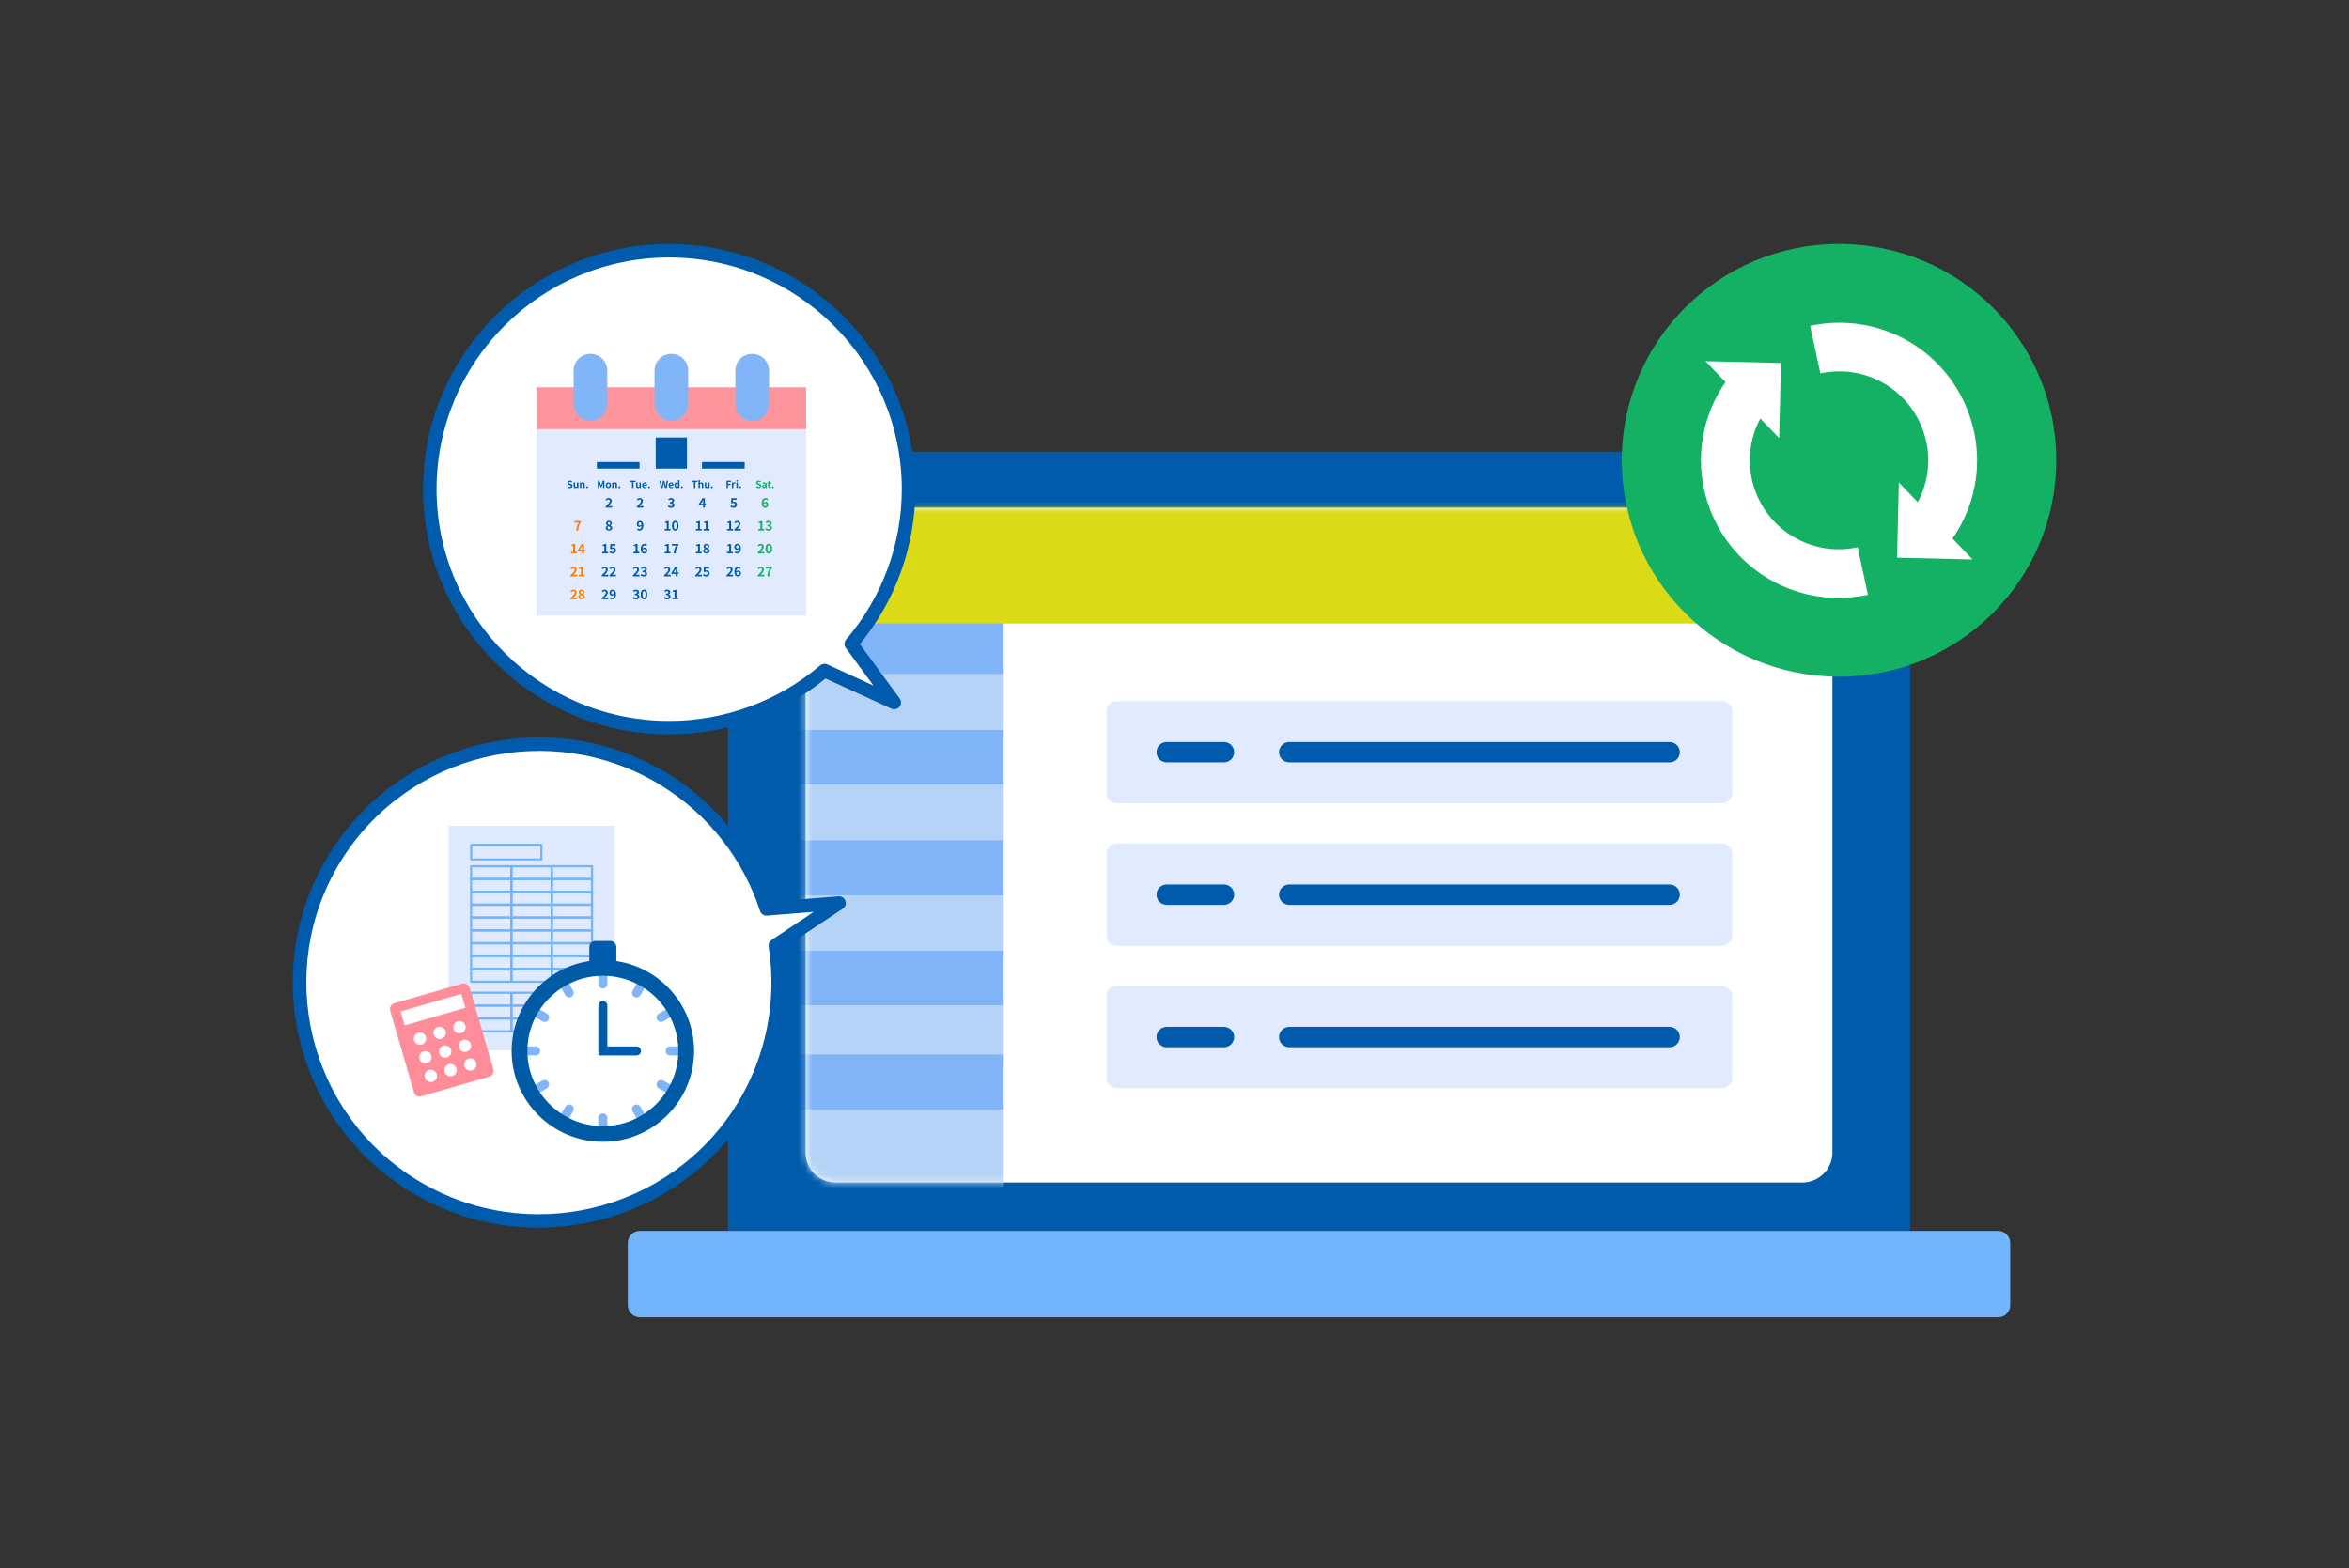 <svg width="337" height="225" viewBox="0 0 337 225" fill="none" xmlns="http://www.w3.org/2000/svg">
<rect x="0" y="0" width="337" height="225" fill="#333333" stroke="none"/>
<g clip-path="url(#clip0_248_5577)">
<path d="M274.024 176.613V69.927C274.024 67.101 271.723 64.809 268.886 64.809H109.58C106.743 64.809 104.442 67.101 104.442 69.927V176.619H274.024V176.613Z" fill="#005BAC"/>
<path d="M286.674 176.612H91.792C90.842 176.612 90.071 177.38 90.071 178.327V187.286C90.071 188.233 90.842 189 91.792 189H286.674C287.624 189 288.394 188.233 288.394 187.286V178.327C288.394 177.38 287.624 176.612 286.674 176.612Z" fill="#72B5FC"/>
<path d="M258.561 72.846H119.898C117.507 72.846 115.569 74.777 115.569 77.159V165.355C115.569 167.737 117.507 169.669 119.898 169.669H258.561C260.952 169.669 262.891 167.737 262.891 165.355V77.159C262.891 74.777 260.952 72.846 258.561 72.846Z" fill="white"/>
<mask id="mask0_248_5577" style="mask-type:luminance" maskUnits="userSpaceOnUse" x="115" y="72" width="148" height="98">
<path d="M258.561 72.846H119.898C117.507 72.846 115.569 74.777 115.569 77.159V165.355C115.569 167.737 117.507 169.669 119.898 169.669H258.561C260.952 169.669 262.891 167.737 262.891 165.355V77.159C262.891 74.777 260.952 72.846 258.561 72.846Z" fill="white"/>
</mask>
<g mask="url(#mask0_248_5577)">
<path d="M257.599 72.133H114.508V152.248H257.599V72.133Z" fill="white"/>
<path d="M144.002 88.834H114.508V96.761H144.002V88.834Z" fill="#82B5F7"/>
<path d="M144.002 96.761H114.508V104.687H144.002V96.761Z" fill="#B5D3F7"/>
<path d="M144.002 104.688H114.508V112.614H144.002V104.688Z" fill="#82B5F7"/>
<path d="M144.002 112.614H114.508V120.541H144.002V112.614Z" fill="#B5D3F7"/>
<path d="M144.002 120.541H114.508V128.468H144.002V120.541Z" fill="#82B5F7"/>
<path d="M144.002 128.468H114.508V136.395H144.002V128.468Z" fill="#B5D3F7"/>
<path d="M144.002 136.395H114.508V144.321H144.002V136.395Z" fill="#82B5F7"/>
<path d="M144.002 144.321H114.508V152.248H144.002V144.321Z" fill="#B5D3F7"/>
<path d="M144.002 151.296H114.508V159.223H144.002V151.296Z" fill="#82B5F7"/>
<path d="M144.002 159.223H114.508V170.369H144.002V159.223Z" fill="#B5D3F7"/>
<path d="M263.464 72.133H114.446V89.467H263.464V72.133Z" fill="#DADA17"/>
<path d="M247.034 100.602H160.217C159.406 100.602 158.749 101.256 158.749 102.064V113.801C158.749 114.608 159.406 115.263 160.217 115.263H247.034C247.844 115.263 248.501 114.608 248.501 113.801V102.064C248.501 101.256 247.844 100.602 247.034 100.602Z" fill="#E2EAFF"/>
<path d="M175.593 106.47H167.384C166.573 106.47 165.916 107.123 165.916 107.929C165.916 108.735 166.573 109.388 167.384 109.388H175.593C176.404 109.388 177.061 108.735 177.061 107.929C177.061 107.123 176.404 106.47 175.593 106.47Z" fill="#005BAC"/>
<path d="M239.527 106.47H184.968C184.157 106.47 183.5 107.123 183.5 107.929C183.5 108.735 184.157 109.388 184.968 109.388H239.527C240.338 109.388 240.995 108.735 240.995 107.929C240.995 107.123 240.338 106.47 239.527 106.47Z" fill="#005BAC"/>
<path d="M247.034 121.033H160.217C159.406 121.033 158.749 121.688 158.749 122.496V134.232C158.749 135.04 159.406 135.695 160.217 135.695H247.034C247.844 135.695 248.501 135.04 248.501 134.232V122.496C248.501 121.688 247.844 121.033 247.034 121.033Z" fill="#E2EAFF"/>
<path d="M175.593 126.907H167.384C166.573 126.907 165.916 127.561 165.916 128.367C165.916 129.173 166.573 129.826 167.384 129.826H175.593C176.404 129.826 177.061 129.173 177.061 128.367C177.061 127.561 176.404 126.907 175.593 126.907Z" fill="#005BAC"/>
<path d="M239.527 126.907H184.968C184.157 126.907 183.5 127.561 183.5 128.367C183.5 129.173 184.157 129.826 184.968 129.826H239.527C240.338 129.826 240.995 129.173 240.995 128.367C240.995 127.561 240.338 126.907 239.527 126.907Z" fill="#005BAC"/>
<path d="M247.034 141.471H160.217C159.406 141.471 158.749 142.125 158.749 142.933V154.67C158.749 155.477 159.406 156.132 160.217 156.132H247.034C247.844 156.132 248.501 155.477 248.501 154.67V142.933C248.501 142.125 247.844 141.471 247.034 141.471Z" fill="#E2EAFF"/>
<path d="M175.593 147.339H167.384C166.573 147.339 165.916 147.992 165.916 148.798C165.916 149.604 166.573 150.258 167.384 150.258H175.593C176.404 150.258 177.061 149.604 177.061 148.798C177.061 147.992 176.404 147.339 175.593 147.339Z" fill="#005BAC"/>
<path d="M239.527 147.339H184.968C184.157 147.339 183.5 147.992 183.5 148.798C183.5 149.604 184.157 150.258 184.968 150.258H239.527C240.338 150.258 240.995 149.604 240.995 148.798C240.995 147.992 240.338 147.339 239.527 147.339Z" fill="#005BAC"/>
</g>
<path d="M96.004 35.965C114.97 35.965 130.346 51.284 130.346 70.179C130.346 78.653 127.25 86.401 122.125 92.374L128.28 100.786L118.282 96.202C112.281 101.302 104.504 104.393 95.998 104.393C77.033 104.393 61.657 89.074 61.657 70.179C61.657 51.284 77.033 35.965 95.998 35.965H96.004Z" fill="white"/>
<path d="M60.688 70.185C60.688 50.786 76.533 35 96.005 35C115.476 35 131.321 50.786 131.321 70.185C131.321 78.29 128.502 86.155 123.365 92.423L129.076 100.227C129.335 100.583 129.323 101.068 129.039 101.413C128.761 101.751 128.28 101.867 127.879 101.677L118.437 97.351C112.127 102.531 104.189 105.37 96.005 105.37C76.533 105.37 60.688 89.584 60.688 70.185ZM118.689 95.335L125.301 98.365L121.342 92.957C121.076 92.595 121.095 92.097 121.391 91.759C126.541 85.75 129.378 78.087 129.378 70.191C129.378 51.855 114.409 36.942 96.005 36.942C77.6 36.942 62.631 51.855 62.631 70.191C62.631 88.527 77.6 103.44 96.005 103.44C103.93 103.44 111.621 100.614 117.653 95.483C117.832 95.329 118.06 95.249 118.282 95.249C118.418 95.249 118.56 95.28 118.689 95.335Z" fill="#005BAC"/>
<path d="M48.038 123.08C57.962 106.974 79.111 101.936 95.277 111.816C102.524 116.247 107.532 122.932 109.968 130.41L120.386 129.581L111.233 135.676C112.46 143.437 111.029 151.659 106.582 158.879C96.658 174.984 75.509 180.023 59.344 170.142C43.178 160.249 38.114 139.185 48.038 123.08Z" fill="white"/>
<path d="M58.832 170.965C42.234 160.814 37.023 139.105 47.212 122.569C57.401 106.034 79.191 100.841 95.782 110.986C102.715 115.226 107.97 121.734 110.641 129.378L120.299 128.61C120.737 128.573 121.15 128.843 121.292 129.261C121.44 129.679 121.286 130.14 120.916 130.379L112.275 136.131C113.404 144.199 111.683 152.427 107.402 159.376C97.213 175.912 75.423 181.104 58.832 170.959V170.965ZM110.69 134.871L116.74 130.84L110.042 131.375C109.592 131.412 109.179 131.135 109.043 130.711C106.594 123.19 101.525 116.775 94.771 112.646C79.087 103.054 58.499 107.963 48.871 123.589C39.243 139.215 44.171 159.727 59.855 169.319C75.54 178.911 96.128 174.001 105.756 158.375C109.9 151.64 111.504 143.634 110.277 135.83C110.24 135.596 110.289 135.363 110.406 135.172C110.48 135.055 110.573 134.951 110.696 134.871H110.69Z" fill="#005BAC"/>
<path d="M263.834 97.099C281.047 97.099 295 83.198 295 66.049C295 48.901 281.047 35 263.834 35C246.622 35 232.669 48.901 232.669 66.049C232.669 83.198 246.622 97.099 263.834 97.099Z" fill="#14B165"/>
<path d="M263.773 85.792C255.773 85.792 248.427 80.956 245.393 73.245C242.932 66.977 243.82 59.972 247.774 54.503L253.46 58.583C250.907 62.122 250.327 66.651 251.918 70.701C254.219 76.55 260.356 79.838 266.511 78.523L267.985 85.344C266.579 85.645 265.167 85.792 263.779 85.792H263.773Z" fill="white"/>
<path d="M255.249 62.873L244.677 51.824L255.508 52.082L255.249 62.873Z" fill="white"/>
<path d="M279.901 77.596L274.215 73.516C276.768 69.976 277.348 65.448 275.757 61.398C273.456 55.548 267.319 52.255 261.164 53.576L259.69 46.755C269.219 44.715 278.717 49.803 282.276 58.854C284.737 65.122 283.849 72.127 279.895 77.596H279.901Z" fill="white"/>
<path d="M272.42 69.227L282.991 80.275L272.167 80.017L272.42 69.227Z" fill="white"/>
<path d="M115.649 55.585H76.977V88.33H115.649V55.585Z" fill="#E2EAFF"/>
<path d="M115.649 55.585H76.977V61.57H115.649V55.585Z" fill="#FF959C"/>
<path d="M87.129 53.176C87.129 51.846 86.047 50.768 84.711 50.768C83.376 50.768 82.294 51.846 82.294 53.176V57.988C82.294 59.318 83.376 60.396 84.711 60.396C86.047 60.396 87.129 59.318 87.129 57.988V53.176Z" fill="#82B5F7"/>
<path d="M98.731 53.176C98.731 51.846 97.648 50.768 96.313 50.768C94.978 50.768 93.895 51.846 93.895 53.176V57.988C93.895 59.318 94.978 60.396 96.313 60.396C97.648 60.396 98.731 59.318 98.731 57.988V53.176Z" fill="#82B5F7"/>
<path d="M110.332 53.176C110.332 51.846 109.25 50.768 107.914 50.768C106.579 50.768 105.497 51.846 105.497 53.176V57.988C105.497 59.318 106.579 60.396 107.914 60.396C109.25 60.396 110.332 59.318 110.332 57.988V53.176Z" fill="#82B5F7"/>
<path d="M86.889 72.674C87.252 72.33 87.493 72.09 87.493 71.893C87.493 71.758 87.419 71.672 87.283 71.672C87.178 71.672 87.098 71.74 87.024 71.82L86.876 71.672C87.006 71.537 87.129 71.457 87.32 71.457C87.585 71.457 87.758 71.623 87.758 71.881C87.758 72.115 87.542 72.36 87.29 72.618C87.357 72.612 87.45 72.606 87.518 72.606H87.82V72.84H86.889V72.68V72.674Z" fill="#005BAC"/>
<path d="M91.36 72.674C91.724 72.33 91.965 72.09 91.965 71.893C91.965 71.758 91.891 71.672 91.755 71.672C91.656 71.672 91.57 71.74 91.496 71.82L91.348 71.672C91.477 71.537 91.601 71.457 91.792 71.457C92.057 71.457 92.23 71.623 92.23 71.881C92.23 72.115 92.014 72.36 91.761 72.618C91.829 72.612 91.921 72.606 91.989 72.606H92.298V72.84H91.36V72.68V72.674Z" fill="#005BAC"/>
<path d="M95.807 72.668L95.937 72.496C96.017 72.575 96.122 72.637 96.245 72.637C96.387 72.637 96.486 72.569 96.486 72.453C96.486 72.323 96.405 72.237 96.103 72.237V72.041C96.362 72.041 96.442 71.955 96.442 71.838C96.442 71.734 96.375 71.672 96.257 71.672C96.159 71.672 96.079 71.721 95.992 71.795L95.85 71.629C95.974 71.525 96.103 71.457 96.27 71.457C96.541 71.457 96.72 71.586 96.72 71.82C96.72 71.967 96.634 72.065 96.486 72.127V72.139C96.64 72.182 96.763 72.293 96.763 72.471C96.763 72.717 96.541 72.864 96.276 72.864C96.054 72.864 95.906 72.784 95.807 72.674V72.668Z" fill="#005BAC"/>
<path d="M100.871 72.496H100.272V72.305L100.791 71.476H101.124V72.281H101.29V72.496H101.124V72.834H100.865V72.496H100.871ZM100.871 72.281V72.01C100.871 71.93 100.871 71.801 100.883 71.721H100.877C100.846 71.795 100.803 71.863 100.766 71.936L100.55 72.281H100.877H100.871Z" fill="#005BAC"/>
<path d="M104.763 72.667L104.892 72.489C104.972 72.569 105.071 72.63 105.201 72.63C105.349 72.63 105.447 72.544 105.447 72.397C105.447 72.249 105.355 72.163 105.213 72.163C105.133 72.163 105.083 72.182 105.003 72.237L104.88 72.157L104.917 71.481H105.663V71.715H105.157L105.133 72.01C105.188 71.985 105.238 71.973 105.299 71.973C105.534 71.973 105.731 72.102 105.731 72.391C105.731 72.68 105.503 72.864 105.244 72.864C105.022 72.864 104.874 72.778 104.775 72.674L104.763 72.667Z" fill="#005BAC"/>
<path d="M109.283 72.194C109.283 71.678 109.542 71.457 109.826 71.457C109.993 71.457 110.122 71.531 110.202 71.617L110.054 71.783C110.005 71.727 109.919 71.684 109.839 71.684C109.678 71.684 109.549 71.801 109.536 72.151C109.617 72.053 109.734 71.998 109.82 71.998C110.054 71.998 110.221 72.133 110.221 72.416C110.221 72.698 110.024 72.864 109.783 72.864C109.518 72.864 109.283 72.661 109.283 72.201V72.194ZM109.542 72.336C109.567 72.563 109.666 72.649 109.777 72.649C109.882 72.649 109.968 72.569 109.968 72.409C109.968 72.256 109.888 72.188 109.771 72.188C109.697 72.188 109.617 72.225 109.542 72.336Z" fill="#14B165"/>
<path d="M85.76 68.975H85.994L86.173 69.46C86.198 69.528 86.216 69.595 86.235 69.663H86.241C86.266 69.595 86.284 69.528 86.302 69.46L86.475 68.975H86.71V70.019H86.518V69.583C86.518 69.485 86.537 69.337 86.543 69.239H86.537L86.451 69.485L86.29 69.921H86.173L86.013 69.485L85.926 69.239C85.939 69.337 85.951 69.485 85.951 69.583V70.019H85.766V68.975H85.76Z" fill="#005BAC"/>
<path d="M86.901 69.62C86.901 69.356 87.086 69.208 87.283 69.208C87.481 69.208 87.666 69.362 87.666 69.62C87.666 69.878 87.481 70.031 87.283 70.031C87.086 70.031 86.901 69.878 86.901 69.62ZM87.45 69.62C87.45 69.472 87.388 69.374 87.283 69.374C87.178 69.374 87.117 69.472 87.117 69.62C87.117 69.767 87.178 69.865 87.283 69.865C87.388 69.865 87.45 69.767 87.45 69.62Z" fill="#005BAC"/>
<path d="M87.832 69.226H87.999L88.011 69.331C88.079 69.263 88.159 69.208 88.27 69.208C88.443 69.208 88.517 69.325 88.517 69.528V70.019H88.307V69.552C88.307 69.429 88.276 69.386 88.196 69.386C88.128 69.386 88.091 69.417 88.029 69.472V70.013H87.82V69.226H87.832Z" fill="#005BAC"/>
<path d="M88.733 69.903C88.733 69.823 88.788 69.768 88.862 69.768C88.936 69.768 88.992 69.823 88.992 69.903C88.992 69.983 88.936 70.038 88.862 70.038C88.788 70.038 88.733 69.977 88.733 69.903Z" fill="#005BAC"/>
<path d="M81.368 69.884L81.486 69.743C81.56 69.81 81.658 69.859 81.751 69.859C81.862 69.859 81.917 69.81 81.917 69.743C81.917 69.663 81.856 69.644 81.763 69.601L81.621 69.54C81.516 69.497 81.412 69.411 81.412 69.257C81.412 69.085 81.56 68.956 81.775 68.956C81.899 68.956 82.016 69.005 82.102 69.091L81.998 69.22C81.93 69.165 81.862 69.134 81.775 69.134C81.683 69.134 81.627 69.177 81.627 69.245C81.627 69.319 81.701 69.343 81.788 69.38L81.924 69.435C82.053 69.484 82.133 69.57 82.133 69.718C82.133 69.89 81.991 70.031 81.751 70.031C81.609 70.031 81.473 69.976 81.368 69.878V69.884Z" fill="#005BAC"/>
<path d="M82.293 69.718V69.227H82.503V69.694C82.503 69.817 82.534 69.859 82.614 69.859C82.682 69.859 82.719 69.829 82.775 69.761V69.227H82.984V70.013H82.818L82.799 69.903C82.731 69.982 82.657 70.038 82.546 70.038C82.374 70.038 82.3 69.921 82.3 69.724L82.293 69.718Z" fill="#005BAC"/>
<path d="M83.2 69.226H83.367L83.385 69.331C83.453 69.263 83.533 69.208 83.644 69.208C83.817 69.208 83.891 69.325 83.891 69.528V70.019H83.681V69.552C83.681 69.429 83.65 69.386 83.57 69.386C83.502 69.386 83.466 69.417 83.404 69.472V70.013H83.194V69.226H83.2Z" fill="#005BAC"/>
<path d="M84.101 69.903C84.101 69.823 84.156 69.768 84.23 69.768C84.304 69.768 84.36 69.823 84.36 69.903C84.36 69.983 84.304 70.038 84.23 70.038C84.156 70.038 84.101 69.977 84.101 69.903Z" fill="#005BAC"/>
<path d="M90.675 69.147H90.379V68.975H91.181V69.147H90.885V70.013H90.675V69.147Z" fill="#005BAC"/>
<path d="M91.255 69.718V69.227H91.465V69.694C91.465 69.817 91.496 69.859 91.576 69.859C91.644 69.859 91.681 69.829 91.736 69.761V69.227H91.946V70.013H91.779L91.767 69.903C91.699 69.982 91.625 70.038 91.514 70.038C91.341 70.038 91.267 69.921 91.267 69.724L91.255 69.718Z" fill="#005BAC"/>
<path d="M92.119 69.62C92.119 69.368 92.298 69.208 92.489 69.208C92.705 69.208 92.822 69.368 92.822 69.583C92.822 69.62 92.822 69.663 92.809 69.681H92.322C92.341 69.81 92.421 69.878 92.538 69.878C92.606 69.878 92.662 69.859 92.717 69.823L92.785 69.951C92.705 70.007 92.606 70.038 92.507 70.038C92.285 70.038 92.112 69.884 92.112 69.626L92.119 69.62ZM92.643 69.54C92.643 69.435 92.594 69.368 92.495 69.368C92.409 69.368 92.341 69.429 92.322 69.54H92.643Z" fill="#005BAC"/>
<path d="M92.976 69.903C92.976 69.823 93.032 69.768 93.106 69.768C93.18 69.768 93.235 69.823 93.235 69.903C93.235 69.983 93.18 70.038 93.106 70.038C93.032 70.038 92.976 69.977 92.976 69.903Z" fill="#005BAC"/>
<path d="M86.895 75.771C86.895 75.605 87.006 75.494 87.135 75.427C87.031 75.341 86.95 75.242 86.95 75.101C86.95 74.88 87.129 74.732 87.37 74.732C87.61 74.732 87.777 74.88 87.777 75.101C87.777 75.236 87.684 75.341 87.598 75.402V75.415C87.721 75.488 87.832 75.587 87.832 75.765C87.832 75.974 87.647 76.133 87.364 76.133C87.098 76.133 86.901 75.98 86.901 75.765L86.895 75.771ZM87.573 75.759C87.573 75.623 87.444 75.574 87.265 75.501C87.191 75.556 87.135 75.642 87.135 75.734C87.135 75.857 87.24 75.943 87.37 75.943C87.487 75.943 87.573 75.875 87.573 75.759ZM87.549 75.12C87.549 75.009 87.481 74.929 87.364 74.929C87.271 74.929 87.197 74.99 87.197 75.101C87.197 75.224 87.308 75.285 87.45 75.341C87.511 75.273 87.549 75.199 87.549 75.126V75.12Z" fill="#005BAC"/>
<path d="M94.598 68.975H94.808L94.894 69.485C94.906 69.595 94.925 69.706 94.944 69.816C94.962 69.706 94.987 69.595 95.011 69.485L95.135 68.975H95.314L95.431 69.485C95.456 69.589 95.474 69.706 95.499 69.816H95.505C95.523 69.706 95.536 69.595 95.554 69.485L95.641 68.975H95.838L95.647 70.019H95.388L95.27 69.503C95.252 69.423 95.24 69.343 95.227 69.263C95.215 69.343 95.196 69.423 95.184 69.503L95.067 70.019H94.814L94.611 68.975H94.598Z" fill="#005BAC"/>
<path d="M95.924 69.62C95.924 69.368 96.103 69.208 96.294 69.208C96.51 69.208 96.627 69.368 96.627 69.583C96.627 69.62 96.627 69.663 96.615 69.681H96.128C96.146 69.81 96.226 69.878 96.344 69.878C96.411 69.878 96.467 69.859 96.522 69.823L96.59 69.951C96.51 70.007 96.411 70.038 96.313 70.038C96.091 70.038 95.918 69.884 95.918 69.626L95.924 69.62ZM96.448 69.54C96.448 69.435 96.399 69.368 96.3 69.368C96.214 69.368 96.146 69.429 96.128 69.54H96.448Z" fill="#005BAC"/>
<path d="M96.751 69.62C96.751 69.362 96.911 69.208 97.084 69.208C97.17 69.208 97.226 69.239 97.287 69.294V69.171L97.281 68.894H97.485V70.019H97.318L97.306 69.939C97.25 69.994 97.17 70.037 97.09 70.037C96.893 70.037 96.769 69.884 96.769 69.626L96.751 69.62ZM97.275 69.779V69.435C97.226 69.392 97.176 69.374 97.127 69.374C97.041 69.374 96.96 69.46 96.96 69.614C96.96 69.767 97.022 69.859 97.127 69.859C97.183 69.859 97.226 69.835 97.275 69.779Z" fill="#005BAC"/>
<path d="M97.694 69.902C97.694 69.822 97.75 69.767 97.824 69.767C97.898 69.767 97.953 69.822 97.953 69.902C97.953 69.982 97.898 70.037 97.824 70.037C97.75 70.037 97.694 69.975 97.694 69.902Z" fill="#005BAC"/>
<path d="M99.551 69.147H99.255V68.975H100.057V69.147H99.761V70.013H99.551V69.147Z" fill="#005BAC"/>
<path d="M100.211 68.895H100.421V69.177L100.408 69.325C100.47 69.263 100.55 69.208 100.655 69.208C100.828 69.208 100.902 69.325 100.902 69.528V70.019H100.692V69.552C100.692 69.429 100.661 69.386 100.581 69.386C100.513 69.386 100.476 69.417 100.415 69.472V70.013H100.205V68.889L100.211 68.895Z" fill="#005BAC"/>
<path d="M101.111 69.718V69.227H101.321V69.694C101.321 69.817 101.352 69.859 101.432 69.859C101.5 69.859 101.537 69.829 101.592 69.761V69.227H101.802V70.013H101.636L101.623 69.903C101.555 69.982 101.481 70.038 101.37 70.038C101.198 70.038 101.124 69.921 101.124 69.724L101.111 69.718Z" fill="#005BAC"/>
<path d="M102.006 69.903C102.006 69.823 102.061 69.768 102.135 69.768C102.209 69.768 102.265 69.823 102.265 69.903C102.265 69.983 102.209 70.038 102.135 70.038C102.061 70.038 102.006 69.977 102.006 69.903Z" fill="#005BAC"/>
<path d="M104.244 68.974H104.886V69.146H104.448V69.416H104.818V69.588H104.448V70.012H104.238V68.968L104.244 68.974Z" fill="#005BAC"/>
<path d="M105.022 69.226H105.188L105.201 69.368C105.256 69.263 105.342 69.208 105.423 69.208C105.466 69.208 105.49 69.214 105.515 69.226L105.478 69.405C105.478 69.405 105.429 69.392 105.392 69.392C105.33 69.392 105.256 69.435 105.213 69.546V70.019H105.003V69.233L105.022 69.226Z" fill="#005BAC"/>
<path d="M105.626 68.987C105.626 68.919 105.675 68.876 105.749 68.876C105.823 68.876 105.867 68.919 105.867 68.987C105.867 69.054 105.817 69.103 105.749 69.103C105.681 69.103 105.626 69.06 105.626 68.987ZM105.644 69.226H105.854V70.013H105.644V69.226Z" fill="#005BAC"/>
<path d="M106.058 69.902C106.058 69.822 106.113 69.767 106.187 69.767C106.261 69.767 106.317 69.822 106.317 69.902C106.317 69.982 106.261 70.037 106.187 70.037C106.113 70.037 106.058 69.975 106.058 69.902Z" fill="#005BAC"/>
<path d="M108.438 69.884L108.556 69.743C108.63 69.81 108.728 69.859 108.821 69.859C108.932 69.859 108.987 69.81 108.987 69.743C108.987 69.663 108.926 69.644 108.833 69.601L108.691 69.54C108.586 69.497 108.482 69.411 108.482 69.257C108.482 69.085 108.63 68.956 108.846 68.956C108.969 68.956 109.086 69.005 109.172 69.091L109.068 69.22C109 69.165 108.932 69.134 108.846 69.134C108.753 69.134 108.698 69.177 108.698 69.245C108.698 69.319 108.772 69.343 108.858 69.38L108.994 69.435C109.123 69.484 109.203 69.57 109.203 69.718C109.203 69.89 109.061 70.031 108.821 70.031C108.679 70.031 108.543 69.976 108.438 69.878V69.884Z" fill="#14B165"/>
<path d="M109.333 69.804C109.333 69.638 109.468 69.546 109.789 69.515C109.789 69.435 109.752 69.38 109.653 69.38C109.579 69.38 109.512 69.41 109.438 69.454L109.364 69.318C109.456 69.263 109.567 69.214 109.697 69.214C109.9 69.214 109.999 69.331 109.999 69.564V70.025H109.832L109.82 69.939C109.752 70 109.672 70.043 109.579 70.043C109.438 70.043 109.345 69.945 109.345 69.81L109.333 69.804ZM109.789 69.804V69.644C109.598 69.669 109.53 69.724 109.53 69.791C109.53 69.853 109.573 69.877 109.635 69.877C109.697 69.877 109.74 69.847 109.789 69.798V69.804Z" fill="#14B165"/>
<path d="M110.209 69.736V69.386H110.098V69.232L110.221 69.22L110.246 69.005H110.418V69.22H110.616V69.386H110.418V69.736C110.418 69.828 110.455 69.871 110.523 69.871C110.548 69.871 110.579 69.865 110.603 69.853L110.634 70.007C110.591 70.019 110.536 70.037 110.468 70.037C110.283 70.037 110.209 69.921 110.209 69.742V69.736Z" fill="#14B165"/>
<path d="M110.751 69.903C110.751 69.823 110.807 69.768 110.881 69.768C110.955 69.768 111.011 69.823 111.011 69.903C111.011 69.983 110.955 70.038 110.881 70.038C110.807 70.038 110.751 69.977 110.751 69.903Z" fill="#14B165"/>
<path d="M83.052 74.996H82.423V74.763H83.348V74.929C83.034 75.316 82.978 75.586 82.96 76.115H82.676C82.701 75.647 82.787 75.353 83.046 74.99L83.052 74.996Z" fill="#FF7E00"/>
<path d="M91.379 75.986L91.527 75.82C91.576 75.875 91.662 75.918 91.743 75.918C91.903 75.918 92.032 75.801 92.045 75.451C91.965 75.549 91.847 75.605 91.761 75.605C91.527 75.605 91.36 75.469 91.36 75.187C91.36 74.904 91.558 74.738 91.798 74.738C92.063 74.738 92.298 74.941 92.298 75.402C92.298 75.918 92.039 76.139 91.761 76.139C91.588 76.139 91.465 76.066 91.385 75.98L91.379 75.986ZM91.81 75.408C91.884 75.408 91.971 75.365 92.039 75.261C92.008 75.033 91.915 74.947 91.798 74.947C91.693 74.947 91.607 75.027 91.607 75.187C91.607 75.341 91.681 75.408 91.804 75.408H91.81Z" fill="#005BAC"/>
<path d="M95.357 75.893H95.659V75.052H95.406V74.879C95.548 74.855 95.64 74.818 95.733 74.763H95.936V75.893H96.195V76.115H95.357V75.893Z" fill="#005BAC"/>
<path d="M96.399 75.433C96.399 74.972 96.584 74.738 96.874 74.738C97.164 74.738 97.343 74.978 97.343 75.433C97.343 75.887 97.158 76.139 96.874 76.139C96.59 76.139 96.399 75.887 96.399 75.433ZM97.084 75.433C97.084 75.058 96.997 74.953 96.874 74.953C96.751 74.953 96.664 75.058 96.664 75.433C96.664 75.808 96.757 75.924 96.874 75.924C96.991 75.924 97.084 75.808 97.084 75.433Z" fill="#005BAC"/>
<path d="M99.835 75.893H100.137V75.052H99.884V74.879C100.026 74.855 100.118 74.818 100.211 74.763H100.414V75.893H100.673V76.115H99.835V75.893Z" fill="#005BAC"/>
<path d="M100.945 75.893H101.247V75.052H100.994V74.879C101.136 74.855 101.228 74.818 101.321 74.763H101.524V75.893H101.783V76.115H100.945V75.893Z" fill="#005BAC"/>
<path d="M104.312 75.893H104.614V75.052H104.362V74.879C104.503 74.855 104.596 74.818 104.688 74.763H104.892V75.893H105.151V76.115H104.312V75.893Z" fill="#005BAC"/>
<path d="M105.349 75.961C105.712 75.617 105.953 75.377 105.953 75.18C105.953 75.045 105.879 74.959 105.743 74.959C105.645 74.959 105.558 75.027 105.484 75.107L105.336 74.959C105.466 74.824 105.589 74.744 105.78 74.744C106.045 74.744 106.218 74.91 106.218 75.168C106.218 75.402 106.002 75.647 105.749 75.906C105.817 75.899 105.91 75.893 105.978 75.893H106.28V76.127H105.342V75.967L105.349 75.961Z" fill="#005BAC"/>
<path d="M108.79 75.893H109.092V75.052H108.839V74.879C108.981 74.855 109.074 74.818 109.166 74.763H109.37V75.893H109.629V76.115H108.79V75.893Z" fill="#14B165"/>
<path d="M109.795 75.949L109.925 75.777C110.005 75.857 110.11 75.918 110.233 75.918C110.375 75.918 110.474 75.85 110.474 75.734C110.474 75.605 110.394 75.519 110.091 75.519V75.322C110.351 75.322 110.431 75.236 110.431 75.119C110.431 75.015 110.363 74.953 110.246 74.953C110.147 74.953 110.067 75.002 109.98 75.076L109.839 74.91C109.962 74.806 110.091 74.738 110.258 74.738C110.529 74.738 110.708 74.867 110.708 75.101C110.708 75.248 110.622 75.347 110.474 75.408V75.42C110.628 75.463 110.751 75.574 110.751 75.752C110.751 75.998 110.529 76.145 110.264 76.145C110.042 76.145 109.894 76.066 109.795 75.955V75.949Z" fill="#14B165"/>
<path d="M81.93 79.18H82.232V78.339H81.979V78.167C82.121 78.142 82.213 78.105 82.306 78.05H82.51V79.18H82.769V79.402H81.93V79.18Z" fill="#FF7E00"/>
<path d="M83.515 79.07H82.916V78.879L83.435 78.05H83.768V78.855H83.934V79.07H83.768V79.408H83.509V79.07H83.515ZM83.515 78.855V78.584C83.515 78.504 83.515 78.376 83.527 78.296H83.521C83.484 78.369 83.447 78.437 83.41 78.511L83.194 78.855H83.521H83.515Z" fill="#FF7E00"/>
<path d="M86.401 79.18H86.704V78.339H86.451V78.167C86.593 78.142 86.685 78.105 86.778 78.05H86.981V79.18H87.24V79.402H86.401V79.18Z" fill="#005BAC"/>
<path d="M87.407 79.242L87.536 79.063C87.616 79.143 87.715 79.205 87.845 79.205C87.993 79.205 88.091 79.119 88.091 78.971C88.091 78.824 87.999 78.738 87.857 78.738C87.777 78.738 87.728 78.756 87.647 78.811L87.524 78.732L87.561 78.056H88.307V78.289H87.802L87.777 78.584C87.832 78.559 87.882 78.547 87.943 78.547C88.178 78.547 88.375 78.676 88.375 78.965C88.375 79.254 88.147 79.438 87.888 79.438C87.666 79.438 87.518 79.352 87.419 79.248L87.407 79.242Z" fill="#005BAC"/>
<path d="M90.879 79.18H91.181V78.339H90.928V78.167C91.07 78.142 91.163 78.105 91.255 78.05H91.459V79.18H91.718V79.402H90.879V79.18Z" fill="#005BAC"/>
<path d="M91.928 78.763C91.928 78.247 92.187 78.025 92.471 78.025C92.637 78.025 92.766 78.099 92.847 78.185L92.699 78.351C92.649 78.296 92.563 78.253 92.483 78.253C92.323 78.253 92.193 78.37 92.181 78.72C92.255 78.621 92.378 78.566 92.464 78.566C92.699 78.566 92.865 78.701 92.865 78.984C92.865 79.267 92.668 79.433 92.427 79.433C92.162 79.433 91.928 79.23 91.928 78.769V78.763ZM92.187 78.904C92.212 79.131 92.31 79.218 92.421 79.218C92.526 79.218 92.612 79.138 92.612 78.978C92.612 78.824 92.532 78.757 92.415 78.757C92.341 78.757 92.261 78.793 92.187 78.904Z" fill="#005BAC"/>
<path d="M95.357 79.18H95.659V78.339H95.406V78.167C95.548 78.142 95.64 78.105 95.733 78.05H95.936V79.18H96.195V79.402H95.357V79.18Z" fill="#005BAC"/>
<path d="M97.034 78.283H96.405V78.05H97.33V78.216C97.016 78.603 96.96 78.873 96.942 79.402H96.658C96.683 78.935 96.769 78.64 97.028 78.277L97.034 78.283Z" fill="#005BAC"/>
<path d="M99.835 79.181H100.137V78.34H99.884V78.168C100.026 78.143 100.118 78.106 100.211 78.051H100.414V79.181H100.673V79.403H99.835V79.181Z" fill="#005BAC"/>
<path d="M100.877 79.058C100.877 78.892 100.988 78.781 101.117 78.714C101.012 78.628 100.932 78.529 100.932 78.388C100.932 78.167 101.111 78.019 101.352 78.019C101.592 78.019 101.759 78.167 101.759 78.388C101.759 78.523 101.666 78.628 101.58 78.689V78.702C101.703 78.775 101.814 78.874 101.814 79.052C101.814 79.261 101.629 79.421 101.345 79.421C101.08 79.421 100.883 79.267 100.883 79.052L100.877 79.058ZM101.555 79.046C101.555 78.91 101.426 78.861 101.247 78.788C101.173 78.843 101.117 78.929 101.117 79.021C101.117 79.144 101.222 79.23 101.352 79.23C101.469 79.23 101.555 79.162 101.555 79.046ZM101.53 78.407C101.53 78.296 101.463 78.216 101.345 78.216C101.253 78.216 101.179 78.278 101.179 78.388C101.179 78.511 101.29 78.573 101.432 78.628C101.493 78.56 101.53 78.487 101.53 78.413V78.407Z" fill="#005BAC"/>
<path d="M104.312 79.18H104.614V78.339H104.362V78.167C104.503 78.142 104.596 78.105 104.688 78.05H104.892V79.18H105.151V79.402H104.312V79.18Z" fill="#005BAC"/>
<path d="M105.367 79.273L105.515 79.107C105.564 79.162 105.651 79.205 105.731 79.205C105.891 79.205 106.021 79.088 106.033 78.738C105.953 78.837 105.836 78.892 105.749 78.892C105.515 78.892 105.348 78.757 105.348 78.474C105.348 78.191 105.546 78.025 105.786 78.025C106.052 78.025 106.286 78.228 106.286 78.689C106.286 79.205 106.027 79.426 105.749 79.426C105.577 79.426 105.453 79.353 105.373 79.267L105.367 79.273ZM105.799 78.695C105.873 78.695 105.959 78.652 106.027 78.548C105.996 78.32 105.903 78.234 105.792 78.234C105.688 78.234 105.601 78.314 105.601 78.474C105.601 78.628 105.681 78.695 105.799 78.695Z" fill="#005BAC"/>
<path d="M108.716 79.248C109.08 78.904 109.321 78.664 109.321 78.468C109.321 78.332 109.247 78.246 109.111 78.246C109.012 78.246 108.926 78.314 108.852 78.394L108.704 78.246C108.833 78.111 108.957 78.031 109.148 78.031C109.413 78.031 109.586 78.197 109.586 78.455C109.586 78.689 109.37 78.934 109.117 79.193C109.185 79.186 109.277 79.18 109.345 79.18H109.648V79.414H108.71V79.254L108.716 79.248Z" fill="#14B165"/>
<path d="M109.826 78.72C109.826 78.259 110.011 78.025 110.301 78.025C110.591 78.025 110.77 78.265 110.77 78.72C110.77 79.174 110.585 79.426 110.301 79.426C110.018 79.426 109.826 79.174 109.826 78.72ZM110.511 78.72C110.511 78.345 110.425 78.24 110.301 78.24C110.178 78.24 110.092 78.345 110.092 78.72C110.092 79.095 110.184 79.211 110.301 79.211C110.419 79.211 110.511 79.095 110.511 78.72Z" fill="#14B165"/>
<path d="M81.856 82.529C82.219 82.185 82.46 81.945 82.46 81.749C82.46 81.614 82.386 81.528 82.25 81.528C82.152 81.528 82.065 81.595 81.991 81.675L81.843 81.528C81.973 81.392 82.096 81.312 82.287 81.312C82.553 81.312 82.725 81.478 82.725 81.737C82.725 81.97 82.509 82.216 82.257 82.474C82.324 82.468 82.417 82.462 82.485 82.462H82.787V82.695H81.849V82.535L81.856 82.529Z" fill="#FF7E00"/>
<path d="M83.04 82.468H83.342V81.626H83.089V81.454C83.231 81.429 83.323 81.392 83.416 81.337H83.62V82.468H83.879V82.689H83.04V82.468Z" fill="#FF7E00"/>
<path d="M86.333 82.529C86.697 82.185 86.938 81.945 86.938 81.749C86.938 81.614 86.864 81.528 86.728 81.528C86.629 81.528 86.543 81.595 86.469 81.675L86.321 81.528C86.451 81.392 86.574 81.312 86.765 81.312C87.03 81.312 87.203 81.478 87.203 81.737C87.203 81.97 86.987 82.216 86.734 82.474C86.802 82.468 86.895 82.462 86.963 82.462H87.265V82.695H86.327V82.535L86.333 82.529Z" fill="#005BAC"/>
<path d="M87.444 82.529C87.807 82.185 88.048 81.945 88.048 81.749C88.048 81.614 87.974 81.528 87.838 81.528C87.74 81.528 87.653 81.595 87.579 81.675L87.431 81.528C87.561 81.392 87.684 81.312 87.875 81.312C88.14 81.312 88.313 81.478 88.313 81.737C88.313 81.97 88.097 82.216 87.844 82.474C87.912 82.468 88.005 82.462 88.073 82.462H88.381V82.695H87.444V82.535V82.529Z" fill="#005BAC"/>
<path d="M90.805 82.529C91.169 82.185 91.409 81.945 91.409 81.749C91.409 81.614 91.335 81.528 91.2 81.528C91.101 81.528 91.015 81.595 90.941 81.675L90.793 81.528C90.922 81.392 91.046 81.312 91.237 81.312C91.502 81.312 91.675 81.478 91.675 81.737C91.675 81.97 91.459 82.216 91.206 82.474C91.274 82.468 91.366 82.462 91.434 82.462H91.736V82.695H90.799V82.535L90.805 82.529Z" fill="#005BAC"/>
<path d="M91.885 82.523L92.014 82.351C92.094 82.431 92.199 82.492 92.322 82.492C92.464 82.492 92.563 82.425 92.563 82.308C92.563 82.179 92.483 82.093 92.181 82.093V81.896C92.44 81.896 92.52 81.81 92.52 81.694C92.52 81.589 92.452 81.528 92.335 81.528C92.236 81.528 92.156 81.577 92.07 81.65L91.928 81.485C92.051 81.38 92.181 81.312 92.347 81.312C92.618 81.312 92.797 81.442 92.797 81.675C92.797 81.823 92.711 81.921 92.563 81.982V81.995C92.717 82.038 92.841 82.148 92.841 82.326C92.841 82.572 92.618 82.72 92.353 82.72C92.131 82.72 91.983 82.64 91.885 82.529V82.523Z" fill="#005BAC"/>
<path d="M95.283 82.529C95.647 82.185 95.887 81.945 95.887 81.749C95.887 81.614 95.813 81.528 95.678 81.528C95.579 81.528 95.493 81.595 95.418 81.675L95.27 81.528C95.4 81.392 95.523 81.312 95.715 81.312C95.98 81.312 96.153 81.478 96.153 81.737C96.153 81.97 95.937 82.216 95.684 82.474C95.752 82.468 95.844 82.462 95.912 82.462H96.214V82.695H95.277V82.535L95.283 82.529Z" fill="#005BAC"/>
<path d="M96.948 82.357H96.35V82.166L96.868 81.337H97.201V82.142H97.368V82.357H97.201V82.695H96.942V82.357H96.948ZM96.948 82.142V81.871C96.948 81.792 96.948 81.663 96.96 81.583H96.954C96.917 81.656 96.88 81.724 96.843 81.798L96.627 82.142H96.954H96.948Z" fill="#005BAC"/>
<path d="M99.761 82.529C100.125 82.185 100.365 81.945 100.365 81.749C100.365 81.614 100.291 81.528 100.155 81.528C100.057 81.528 99.97 81.595 99.896 81.675L99.748 81.528C99.878 81.392 100.001 81.312 100.192 81.312C100.458 81.312 100.63 81.478 100.63 81.737C100.63 81.97 100.414 82.216 100.162 82.474C100.229 82.468 100.322 82.462 100.39 82.462H100.692V82.695H99.754V82.535L99.761 82.529Z" fill="#005BAC"/>
<path d="M100.84 82.529L100.97 82.35C101.05 82.43 101.148 82.492 101.278 82.492C101.426 82.492 101.525 82.406 101.525 82.258C101.525 82.111 101.432 82.025 101.29 82.025C101.21 82.025 101.161 82.043 101.081 82.099L100.957 82.019L100.994 81.343H101.741V81.576H101.235L101.21 81.871C101.266 81.847 101.315 81.834 101.377 81.834C101.611 81.834 101.808 81.963 101.808 82.252C101.808 82.541 101.58 82.725 101.321 82.725C101.099 82.725 100.951 82.639 100.852 82.535L100.84 82.529Z" fill="#005BAC"/>
<path d="M104.238 82.529C104.602 82.185 104.843 81.945 104.843 81.749C104.843 81.614 104.769 81.528 104.633 81.528C104.534 81.528 104.448 81.595 104.374 81.675L104.226 81.528C104.356 81.392 104.479 81.312 104.67 81.312C104.935 81.312 105.108 81.478 105.108 81.737C105.108 81.97 104.892 82.216 104.639 82.474C104.707 82.468 104.8 82.462 104.868 82.462H105.17V82.695H104.232V82.535L104.238 82.529Z" fill="#005BAC"/>
<path d="M105.361 82.05C105.361 81.534 105.62 81.312 105.904 81.312C106.07 81.312 106.2 81.386 106.28 81.472L106.132 81.638C106.082 81.583 105.996 81.54 105.916 81.54C105.756 81.54 105.626 81.657 105.614 82.007C105.688 81.909 105.811 81.853 105.897 81.853C106.132 81.853 106.298 81.988 106.298 82.271C106.298 82.554 106.101 82.72 105.86 82.72C105.595 82.72 105.361 82.517 105.361 82.056V82.05ZM105.62 82.191C105.645 82.419 105.743 82.505 105.854 82.505C105.959 82.505 106.045 82.425 106.045 82.265C106.045 82.111 105.965 82.044 105.848 82.044C105.774 82.044 105.694 82.081 105.62 82.191Z" fill="#005BAC"/>
<path d="M108.716 82.529C109.08 82.185 109.321 81.945 109.321 81.749C109.321 81.614 109.247 81.528 109.111 81.528C109.012 81.528 108.926 81.595 108.852 81.675L108.704 81.528C108.833 81.392 108.957 81.312 109.148 81.312C109.413 81.312 109.586 81.478 109.586 81.737C109.586 81.97 109.37 82.216 109.117 82.474C109.185 82.468 109.277 82.462 109.345 82.462H109.648V82.695H108.71V82.535L108.716 82.529Z" fill="#14B165"/>
<path d="M110.468 81.57H109.839V81.337H110.764V81.503C110.449 81.89 110.394 82.16 110.375 82.689H110.092C110.116 82.222 110.203 81.927 110.462 81.564L110.468 81.57Z" fill="#14B165"/>
<path d="M81.856 85.817C82.219 85.473 82.46 85.234 82.46 85.037C82.46 84.902 82.386 84.816 82.25 84.816C82.152 84.816 82.065 84.883 81.991 84.963L81.843 84.816C81.973 84.68 82.096 84.601 82.287 84.601C82.553 84.601 82.725 84.766 82.725 85.025C82.725 85.258 82.509 85.504 82.257 85.762C82.324 85.756 82.417 85.75 82.485 85.75H82.787V85.983H81.849V85.823L81.856 85.817Z" fill="#FF7E00"/>
<path d="M82.972 85.633C82.972 85.467 83.083 85.357 83.213 85.289C83.108 85.203 83.027 85.105 83.027 84.963C83.027 84.742 83.206 84.595 83.447 84.595C83.687 84.595 83.854 84.742 83.854 84.963C83.854 85.099 83.761 85.203 83.675 85.264V85.277C83.798 85.35 83.909 85.449 83.909 85.627C83.909 85.836 83.724 85.996 83.441 85.996C83.175 85.996 82.978 85.842 82.978 85.627L82.972 85.633ZM83.65 85.621C83.65 85.486 83.521 85.437 83.342 85.363C83.268 85.418 83.213 85.504 83.213 85.596C83.213 85.719 83.317 85.805 83.447 85.805C83.564 85.805 83.65 85.738 83.65 85.621ZM83.626 84.982C83.626 84.871 83.558 84.791 83.441 84.791C83.348 84.791 83.268 84.853 83.268 84.963C83.268 85.086 83.379 85.148 83.521 85.203C83.582 85.135 83.62 85.062 83.62 84.988L83.626 84.982Z" fill="#FF7E00"/>
<path d="M86.333 85.817C86.697 85.473 86.938 85.234 86.938 85.037C86.938 84.902 86.864 84.816 86.728 84.816C86.629 84.816 86.543 84.883 86.469 84.963L86.321 84.816C86.451 84.68 86.574 84.601 86.765 84.601C87.03 84.601 87.203 84.766 87.203 85.025C87.203 85.258 86.987 85.504 86.734 85.762C86.802 85.756 86.895 85.75 86.963 85.75H87.265V85.983H86.327V85.823L86.333 85.817Z" fill="#005BAC"/>
<path d="M87.456 85.848L87.604 85.682C87.653 85.737 87.74 85.78 87.82 85.78C87.98 85.78 88.11 85.664 88.122 85.313C88.042 85.412 87.925 85.467 87.838 85.467C87.604 85.467 87.438 85.332 87.438 85.049C87.438 84.766 87.635 84.601 87.875 84.601C88.141 84.601 88.375 84.803 88.375 85.264C88.375 85.78 88.116 86.002 87.838 86.002C87.666 86.002 87.542 85.928 87.462 85.842L87.456 85.848ZM87.888 85.27C87.962 85.27 88.048 85.227 88.116 85.123C88.085 84.895 87.993 84.809 87.882 84.809C87.777 84.809 87.69 84.889 87.69 85.049C87.69 85.203 87.764 85.27 87.888 85.27Z" fill="#005BAC"/>
<path d="M90.774 85.811L90.904 85.639C90.984 85.719 91.089 85.78 91.212 85.78C91.354 85.78 91.453 85.713 91.453 85.596C91.453 85.467 91.372 85.381 91.07 85.381V85.184C91.329 85.184 91.409 85.098 91.409 84.982C91.409 84.877 91.342 84.816 91.224 84.816C91.126 84.816 91.046 84.865 90.959 84.939L90.817 84.773C90.941 84.668 91.07 84.601 91.237 84.601C91.508 84.601 91.687 84.73 91.687 84.963C91.687 85.111 91.601 85.209 91.453 85.27V85.283C91.607 85.326 91.73 85.436 91.73 85.615C91.73 85.86 91.508 86.008 91.243 86.008C91.021 86.008 90.873 85.928 90.774 85.817V85.811Z" fill="#005BAC"/>
<path d="M91.921 85.295C91.921 84.834 92.106 84.601 92.396 84.601C92.686 84.601 92.865 84.84 92.865 85.295C92.865 85.75 92.68 86.002 92.396 86.002C92.113 86.002 91.921 85.75 91.921 85.295ZM92.606 85.295C92.606 84.92 92.52 84.816 92.396 84.816C92.273 84.816 92.187 84.92 92.187 85.295C92.187 85.67 92.279 85.787 92.396 85.787C92.513 85.787 92.606 85.67 92.606 85.295Z" fill="#005BAC"/>
<path d="M95.252 85.811L95.382 85.639C95.462 85.719 95.567 85.78 95.69 85.78C95.832 85.78 95.93 85.713 95.93 85.596C95.93 85.467 95.85 85.381 95.548 85.381V85.184C95.807 85.184 95.887 85.098 95.887 84.982C95.887 84.877 95.819 84.816 95.702 84.816C95.603 84.816 95.523 84.865 95.437 84.939L95.295 84.773C95.418 84.668 95.548 84.601 95.715 84.601C95.986 84.601 96.165 84.73 96.165 84.963C96.165 85.111 96.078 85.209 95.93 85.27V85.283C96.085 85.326 96.208 85.436 96.208 85.615C96.208 85.86 95.986 86.008 95.721 86.008C95.499 86.008 95.351 85.928 95.252 85.817V85.811Z" fill="#005BAC"/>
<path d="M96.467 85.756H96.769V84.914H96.516V84.742C96.658 84.717 96.751 84.68 96.843 84.625H97.047V85.756H97.306V85.977H96.467V85.756Z" fill="#005BAC"/>
<path d="M91.755 66.295H85.63V67.235H91.755V66.295Z" fill="#005BAC"/>
<path d="M106.835 66.295H100.71V67.235H106.835V66.295Z" fill="#005BAC"/>
<path d="M98.552 62.774H94.074V67.236H98.552V62.774Z" fill="#005BAC"/>
<path d="M88.172 118.482H64.37V150.706H88.172V118.482Z" fill="#DFE9FF"/>
<path d="M77.668 123.46H67.596C67.51 123.46 67.442 123.392 67.442 123.306V121.217C67.442 121.131 67.51 121.063 67.596 121.063H77.668C77.754 121.063 77.822 121.131 77.822 121.217V123.306C77.822 123.392 77.754 123.46 77.668 123.46ZM67.75 123.159H77.514V121.371H67.75V123.159Z" fill="#72B5FC"/>
<path d="M73.375 126.281H67.596C67.51 126.281 67.442 126.213 67.442 126.127V124.284C67.442 124.197 67.51 124.13 67.596 124.13H73.375C73.462 124.13 73.529 124.197 73.529 124.284V126.127C73.529 126.213 73.462 126.281 73.375 126.281ZM67.744 125.979H73.221V124.443H67.744V125.979Z" fill="#72B5FC"/>
<path d="M79.161 126.281H73.382C73.295 126.281 73.227 126.213 73.227 126.127V124.284C73.227 124.197 73.295 124.13 73.382 124.13H79.161C79.247 124.13 79.315 124.197 79.315 124.284V126.127C79.315 126.213 79.247 126.281 79.161 126.281ZM73.529 125.979H79.007V124.443H73.529V125.979Z" fill="#72B5FC"/>
<path d="M84.94 126.281H79.16C79.074 126.281 79.006 126.213 79.006 126.127V124.284C79.006 124.197 79.074 124.13 79.16 124.13H84.94C85.026 124.13 85.094 124.197 85.094 124.284V126.127C85.094 126.213 85.026 126.281 84.94 126.281ZM79.309 125.979H84.785V124.443H79.309V125.979Z" fill="#72B5FC"/>
<path d="M73.375 128.117H67.596C67.51 128.117 67.442 128.05 67.442 127.964V126.12C67.442 126.034 67.51 125.967 67.596 125.967H73.375C73.462 125.967 73.529 126.034 73.529 126.12V127.964C73.529 128.05 73.462 128.117 73.375 128.117ZM67.744 127.816H73.221V126.28H67.744V127.816Z" fill="#72B5FC"/>
<path d="M79.161 128.117H73.382C73.295 128.117 73.227 128.05 73.227 127.964V126.12C73.227 126.034 73.295 125.967 73.382 125.967H79.161C79.247 125.967 79.315 126.034 79.315 126.12V127.964C79.315 128.05 79.247 128.117 79.161 128.117ZM73.529 127.816H79.007V126.28H73.529V127.816Z" fill="#72B5FC"/>
<path d="M84.94 128.117H79.16C79.074 128.117 79.006 128.05 79.006 127.964V126.12C79.006 126.034 79.074 125.967 79.16 125.967H84.94C85.026 125.967 85.094 126.034 85.094 126.12V127.964C85.094 128.05 85.026 128.117 84.94 128.117ZM79.309 127.816H84.785V126.28H79.309V127.816Z" fill="#72B5FC"/>
<path d="M73.375 129.961H67.596C67.51 129.961 67.442 129.894 67.442 129.808V127.964C67.442 127.878 67.51 127.811 67.596 127.811H73.375C73.462 127.811 73.529 127.878 73.529 127.964V129.808C73.529 129.894 73.462 129.961 73.375 129.961ZM67.744 129.66H73.221V128.124H67.744V129.66Z" fill="#72B5FC"/>
<path d="M79.161 129.961H73.382C73.295 129.961 73.227 129.894 73.227 129.808V127.964C73.227 127.878 73.295 127.811 73.382 127.811H79.161C79.247 127.811 79.315 127.878 79.315 127.964V129.808C79.315 129.894 79.247 129.961 79.161 129.961ZM73.529 129.66H79.007V128.124H73.529V129.66Z" fill="#72B5FC"/>
<path d="M84.94 129.961H79.16C79.074 129.961 79.006 129.894 79.006 129.808V127.964C79.006 127.878 79.074 127.811 79.16 127.811H84.94C85.026 127.811 85.094 127.878 85.094 127.964V129.808C85.094 129.894 85.026 129.961 84.94 129.961ZM79.309 129.66H84.785V128.124H79.309V129.66Z" fill="#72B5FC"/>
<path d="M73.375 131.805H67.596C67.51 131.805 67.442 131.737 67.442 131.651V129.808C67.442 129.722 67.51 129.654 67.596 129.654H73.375C73.462 129.654 73.529 129.722 73.529 129.808V131.651C73.529 131.737 73.462 131.805 73.375 131.805ZM67.744 131.504H73.221V129.968H67.744V131.504Z" fill="#72B5FC"/>
<path d="M79.161 131.805H73.382C73.295 131.805 73.227 131.737 73.227 131.651V129.808C73.227 129.722 73.295 129.654 73.382 129.654H79.161C79.247 129.654 79.315 129.722 79.315 129.808V131.651C79.315 131.737 79.247 131.805 79.161 131.805ZM73.529 131.504H79.007V129.968H73.529V131.504Z" fill="#72B5FC"/>
<path d="M84.94 131.805H79.16C79.074 131.805 79.006 131.737 79.006 131.651V129.808C79.006 129.722 79.074 129.654 79.16 129.654H84.94C85.026 129.654 85.094 129.722 85.094 129.808V131.651C85.094 131.737 85.026 131.805 84.94 131.805ZM79.309 131.504H84.785V129.968H79.309V131.504Z" fill="#72B5FC"/>
<path d="M73.375 133.648H67.596C67.51 133.648 67.442 133.58 67.442 133.494V131.651C67.442 131.565 67.51 131.497 67.596 131.497H73.375C73.462 131.497 73.529 131.565 73.529 131.651V133.494C73.529 133.58 73.462 133.648 73.375 133.648ZM67.744 133.347H73.221V131.81H67.744V133.347Z" fill="#72B5FC"/>
<path d="M79.161 133.648H73.382C73.295 133.648 73.227 133.58 73.227 133.494V131.651C73.227 131.565 73.295 131.497 73.382 131.497H79.161C79.247 131.497 79.315 131.565 79.315 131.651V133.494C79.315 133.58 79.247 133.648 79.161 133.648ZM73.529 133.347H79.007V131.81H73.529V133.347Z" fill="#72B5FC"/>
<path d="M84.94 133.648H79.16C79.074 133.648 79.006 133.58 79.006 133.494V131.651C79.006 131.565 79.074 131.497 79.16 131.497H84.94C85.026 131.497 85.094 131.565 85.094 131.651V133.494C85.094 133.58 85.026 133.648 84.94 133.648ZM79.309 133.347H84.785V131.81H79.309V133.347Z" fill="#72B5FC"/>
<path d="M73.375 135.491H67.596C67.51 135.491 67.442 135.424 67.442 135.338V133.494C67.442 133.408 67.51 133.341 67.596 133.341H73.375C73.462 133.341 73.529 133.408 73.529 133.494V135.338C73.529 135.424 73.462 135.491 73.375 135.491ZM67.744 135.19H73.221V133.654H67.744V135.19Z" fill="#72B5FC"/>
<path d="M79.161 135.491H73.382C73.295 135.491 73.227 135.424 73.227 135.338V133.494C73.227 133.408 73.295 133.341 73.382 133.341H79.161C79.247 133.341 79.315 133.408 79.315 133.494V135.338C79.315 135.424 79.247 135.491 79.161 135.491ZM73.529 135.19H79.007V133.654H73.529V135.19Z" fill="#72B5FC"/>
<path d="M84.94 135.491H79.16C79.074 135.491 79.006 135.424 79.006 135.338V133.494C79.006 133.408 79.074 133.341 79.16 133.341H84.94C85.026 133.341 85.094 133.408 85.094 133.494V135.338C85.094 135.424 85.026 135.491 84.94 135.491ZM79.309 135.19H84.785V133.654H79.309V135.19Z" fill="#72B5FC"/>
<path d="M73.375 137.328H67.596C67.51 137.328 67.442 137.261 67.442 137.175V135.331C67.442 135.245 67.51 135.178 67.596 135.178H73.375C73.462 135.178 73.529 135.245 73.529 135.331V137.175C73.529 137.261 73.462 137.328 73.375 137.328ZM67.744 137.027H73.221V135.491H67.744V137.027Z" fill="#72B5FC"/>
<path d="M79.161 137.328H73.382C73.295 137.328 73.227 137.261 73.227 137.175V135.331C73.227 135.245 73.295 135.178 73.382 135.178H79.161C79.247 135.178 79.315 135.245 79.315 135.331V137.175C79.315 137.261 79.247 137.328 79.161 137.328ZM73.529 137.027H79.007V135.491H73.529V137.027Z" fill="#72B5FC"/>
<path d="M84.94 137.328H79.16C79.074 137.328 79.006 137.261 79.006 137.175V135.331C79.006 135.245 79.074 135.178 79.16 135.178H84.94C85.026 135.178 85.094 135.245 85.094 135.331V137.175C85.094 137.261 85.026 137.328 84.94 137.328ZM79.309 137.027H84.785V135.491H79.309V137.027Z" fill="#72B5FC"/>
<path d="M73.375 139.172H67.596C67.51 139.172 67.442 139.105 67.442 139.019V137.175C67.442 137.089 67.51 137.021 67.596 137.021H73.375C73.462 137.021 73.529 137.089 73.529 137.175V139.019C73.529 139.105 73.462 139.172 73.375 139.172ZM67.744 138.871H73.221V137.335H67.744V138.871Z" fill="#72B5FC"/>
<path d="M79.161 139.172H73.382C73.295 139.172 73.227 139.105 73.227 139.019V137.175C73.227 137.089 73.295 137.021 73.382 137.021H79.161C79.247 137.021 79.315 137.089 79.315 137.175V139.019C79.315 139.105 79.247 139.172 79.161 139.172ZM73.529 138.871H79.007V137.335H73.529V138.871Z" fill="#72B5FC"/>
<path d="M84.94 139.172H79.16C79.074 139.172 79.006 139.105 79.006 139.019V137.175C79.006 137.089 79.074 137.021 79.16 137.021H84.94C85.026 137.021 85.094 137.089 85.094 137.175V139.019C85.094 139.105 85.026 139.172 84.94 139.172ZM79.309 138.871H84.785V137.335H79.309V138.871Z" fill="#72B5FC"/>
<path d="M73.375 141.016H67.596C67.51 141.016 67.442 140.948 67.442 140.862V139.019C67.442 138.933 67.51 138.865 67.596 138.865H73.375C73.462 138.865 73.529 138.933 73.529 139.019V140.862C73.529 140.948 73.462 141.016 73.375 141.016ZM67.744 140.715H73.221V139.179H67.744V140.715Z" fill="#72B5FC"/>
<path d="M79.161 141.016H73.382C73.295 141.016 73.227 140.948 73.227 140.862V139.019C73.227 138.933 73.295 138.865 73.382 138.865H79.161C79.247 138.865 79.315 138.933 79.315 139.019V140.862C79.315 140.948 79.247 141.016 79.161 141.016ZM73.529 140.715H79.007V139.179H73.529V140.715Z" fill="#72B5FC"/>
<path d="M84.94 141.016H79.16C79.074 141.016 79.006 140.948 79.006 140.862V139.019C79.006 138.933 79.074 138.865 79.16 138.865H84.94C85.026 138.865 85.094 138.933 85.094 139.019V140.862C85.094 140.948 85.026 141.016 84.94 141.016ZM79.309 140.715H84.785V139.179H79.309V140.715Z" fill="#72B5FC"/>
<path d="M73.375 144.438H67.596C67.51 144.438 67.442 144.37 67.442 144.284V142.441C67.442 142.355 67.51 142.287 67.596 142.287H73.375C73.462 142.287 73.529 142.355 73.529 142.441V144.284C73.529 144.37 73.462 144.438 73.375 144.438ZM67.744 144.137H73.221V142.6H67.744V144.137Z" fill="#72B5FC"/>
<path d="M79.161 144.438H73.382C73.295 144.438 73.227 144.37 73.227 144.284V142.441C73.227 142.355 73.295 142.287 73.382 142.287H79.161C79.247 142.287 79.315 142.355 79.315 142.441V144.284C79.315 144.37 79.247 144.438 79.161 144.438ZM73.529 144.137H79.007V142.6H73.529V144.137Z" fill="#72B5FC"/>
<path d="M84.94 144.438H79.16C79.074 144.438 79.006 144.37 79.006 144.284V142.441C79.006 142.355 79.074 142.287 79.16 142.287H84.94C85.026 142.287 85.094 142.355 85.094 142.441V144.284C85.094 144.37 85.026 144.438 84.94 144.438ZM79.309 144.137H84.785V142.6H79.309V144.137Z" fill="#72B5FC"/>
<path d="M73.375 146.282H67.596C67.51 146.282 67.442 146.214 67.442 146.128V144.284C67.442 144.198 67.51 144.131 67.596 144.131H73.375C73.462 144.131 73.529 144.198 73.529 144.284V146.128C73.529 146.214 73.462 146.282 73.375 146.282ZM67.744 145.98H73.221V144.444H67.744V145.98Z" fill="#72B5FC"/>
<path d="M79.161 146.282H73.382C73.295 146.282 73.227 146.214 73.227 146.128V144.284C73.227 144.198 73.295 144.131 73.382 144.131H79.161C79.247 144.131 79.315 144.198 79.315 144.284V146.128C79.315 146.214 79.247 146.282 79.161 146.282ZM73.529 145.98H79.007V144.444H73.529V145.98Z" fill="#72B5FC"/>
<path d="M84.94 146.282H79.16C79.074 146.282 79.006 146.214 79.006 146.128V144.284C79.006 144.198 79.074 144.131 79.16 144.131H84.94C85.026 144.131 85.094 144.198 85.094 144.284V146.128C85.094 146.214 85.026 146.282 84.94 146.282ZM79.309 145.98H84.785V144.444H79.309V145.98Z" fill="#72B5FC"/>
<path d="M73.375 148.125H67.596C67.51 148.125 67.442 148.058 67.442 147.972V146.128C67.442 146.042 67.51 145.975 67.596 145.975H73.375C73.462 145.975 73.529 146.042 73.529 146.128V147.972C73.529 148.058 73.462 148.125 73.375 148.125ZM67.744 147.824H73.221V146.288H67.744V147.824Z" fill="#72B5FC"/>
<path d="M79.161 148.125H73.382C73.295 148.125 73.227 148.058 73.227 147.972V146.128C73.227 146.042 73.295 145.975 73.382 145.975H79.161C79.247 145.975 79.315 146.042 79.315 146.128V147.972C79.315 148.058 79.247 148.125 79.161 148.125ZM73.529 147.824H79.007V146.288H73.529V147.824Z" fill="#72B5FC"/>
<path d="M84.94 148.125H79.16C79.074 148.125 79.006 148.058 79.006 147.972V146.128C79.006 146.042 79.074 145.975 79.16 145.975H84.94C85.026 145.975 85.094 146.042 85.094 146.128V147.972C85.094 148.058 85.026 148.125 84.94 148.125ZM79.309 147.824H84.785V146.288H79.309V147.824Z" fill="#72B5FC"/>
<path d="M66.3 141.131L56.569 143.947C56.111 144.08 55.847 144.557 55.98 145.014L59.391 156.709C59.524 157.165 60.003 157.428 60.461 157.295L70.192 154.478C70.65 154.346 70.914 153.869 70.781 153.412L67.37 141.717C67.237 141.261 66.758 140.998 66.3 141.131Z" fill="#FF8D99"/>
<path d="M66.181 142.606L57.468 145.128L58.052 147.128L66.764 144.607L66.181 142.606Z" fill="white"/>
<path d="M61.103 148.783C60.966 148.316 60.475 148.047 60.006 148.183C59.536 148.319 59.267 148.808 59.403 149.275C59.539 149.743 60.03 150.012 60.5 149.876C60.969 149.74 61.239 149.251 61.103 148.783Z" fill="white"/>
<path d="M63.936 147.959C63.799 147.492 63.308 147.223 62.839 147.358C62.37 147.494 62.1 147.984 62.236 148.451C62.372 148.919 62.863 149.188 63.333 149.052C63.802 148.916 64.072 148.427 63.936 147.959Z" fill="white"/>
<path d="M66.771 147.144C66.635 146.676 66.144 146.407 65.674 146.543C65.205 146.679 64.935 147.168 65.071 147.636C65.207 148.103 65.699 148.372 66.168 148.237C66.637 148.101 66.907 147.611 66.771 147.144Z" fill="white"/>
<path d="M61.88 151.448C61.744 150.98 61.253 150.711 60.783 150.847C60.314 150.983 60.044 151.472 60.181 151.94C60.317 152.407 60.808 152.676 61.277 152.54C61.747 152.404 62.017 151.915 61.88 151.448Z" fill="white"/>
<path d="M64.715 150.63C64.579 150.162 64.088 149.894 63.618 150.029C63.149 150.165 62.879 150.655 63.016 151.122C63.152 151.59 63.643 151.859 64.112 151.723C64.582 151.587 64.852 151.098 64.715 150.63Z" fill="white"/>
<path d="M67.549 149.808C67.412 149.34 66.921 149.071 66.452 149.207C65.982 149.343 65.712 149.832 65.849 150.3C65.985 150.768 66.476 151.037 66.946 150.901C67.415 150.765 67.685 150.276 67.549 149.808Z" fill="white"/>
<path d="M62.654 154.124C62.517 153.657 62.026 153.388 61.557 153.524C61.087 153.659 60.817 154.149 60.954 154.616C61.09 155.084 61.581 155.353 62.051 155.217C62.52 155.081 62.79 154.592 62.654 154.124Z" fill="white"/>
<path d="M65.493 153.301C65.356 152.833 64.865 152.564 64.396 152.7C63.927 152.836 63.657 153.325 63.793 153.793C63.929 154.261 64.421 154.53 64.89 154.394C65.359 154.258 65.629 153.769 65.493 153.301Z" fill="white"/>
<path d="M68.328 152.483C68.191 152.015 67.7 151.746 67.231 151.882C66.761 152.018 66.491 152.507 66.628 152.975C66.764 153.442 67.255 153.711 67.725 153.575C68.194 153.44 68.464 152.95 68.328 152.483Z" fill="white"/>
<path d="M86.488 162.706C93.093 162.706 98.447 157.372 98.447 150.792C98.447 144.211 93.093 138.877 86.488 138.877C79.883 138.877 74.529 144.211 74.529 150.792C74.529 157.372 79.883 162.706 86.488 162.706Z" fill="white"/>
<path d="M86.488 163.72C86.13 163.72 85.84 163.431 85.84 163.075V160.402C85.84 160.046 86.13 159.757 86.488 159.757C86.846 159.757 87.136 160.046 87.136 160.402V163.075C87.136 163.431 86.846 163.72 86.488 163.72Z" fill="#82B5F7"/>
<path d="M80.32 162.073C80.209 162.073 80.098 162.043 79.999 161.987C79.691 161.809 79.586 161.416 79.765 161.109L81.11 158.792C81.288 158.485 81.683 158.38 81.992 158.559C82.3 158.737 82.405 159.13 82.226 159.437L80.881 161.754C80.764 161.963 80.542 162.073 80.32 162.073Z" fill="#82B5F7"/>
<path d="M75.812 157.582C75.59 157.582 75.374 157.465 75.25 157.262C75.072 156.955 75.176 156.562 75.485 156.384L77.81 155.044C78.118 154.866 78.513 154.97 78.692 155.277C78.871 155.585 78.766 155.978 78.458 156.156L76.132 157.496C76.028 157.557 75.916 157.582 75.812 157.582Z" fill="#82B5F7"/>
<path d="M76.842 151.437H74.159C73.801 151.437 73.511 151.148 73.511 150.792C73.511 150.435 73.801 150.146 74.159 150.146H76.842C77.199 150.146 77.489 150.435 77.489 150.792C77.489 151.148 77.199 151.437 76.842 151.437Z" fill="#82B5F7"/>
<path d="M78.137 146.632C78.026 146.632 77.915 146.601 77.816 146.546L75.491 145.206C75.182 145.028 75.078 144.635 75.257 144.327C75.435 144.02 75.83 143.916 76.138 144.094L78.464 145.433C78.772 145.612 78.877 146.005 78.698 146.312C78.581 146.521 78.359 146.632 78.137 146.632Z" fill="#82B5F7"/>
<path d="M81.665 143.117C81.443 143.117 81.227 143.001 81.103 142.798L79.759 140.481C79.58 140.174 79.685 139.781 79.993 139.603C80.302 139.424 80.696 139.529 80.875 139.836L82.22 142.153C82.399 142.46 82.294 142.853 81.985 143.031C81.881 143.093 81.77 143.117 81.665 143.117Z" fill="#82B5F7"/>
<path d="M86.488 141.827C86.13 141.827 85.84 141.538 85.84 141.181V138.508C85.84 138.152 86.13 137.863 86.488 137.863C86.846 137.863 87.136 138.152 87.136 138.508V141.181C87.136 141.538 86.846 141.827 86.488 141.827Z" fill="#82B5F7"/>
<path d="M91.311 143.117C91.2 143.117 91.089 143.087 90.99 143.031C90.682 142.853 90.577 142.46 90.756 142.153L92.1 139.836C92.279 139.529 92.674 139.424 92.983 139.603C93.291 139.781 93.396 140.174 93.217 140.481L91.872 142.798C91.755 143.007 91.533 143.117 91.311 143.117Z" fill="#82B5F7"/>
<path d="M94.839 146.632C94.617 146.632 94.401 146.515 94.278 146.312C94.099 146.005 94.204 145.612 94.512 145.433L96.837 144.094C97.146 143.916 97.54 144.02 97.719 144.327C97.898 144.635 97.793 145.028 97.485 145.206L95.16 146.546C95.055 146.607 94.944 146.632 94.839 146.632Z" fill="#82B5F7"/>
<path d="M98.817 151.437H96.134C95.776 151.437 95.487 151.148 95.487 150.792C95.487 150.435 95.776 150.146 96.134 150.146H98.817C99.175 150.146 99.465 150.435 99.465 150.792C99.465 151.148 99.175 151.437 98.817 151.437Z" fill="#82B5F7"/>
<path d="M97.164 157.582C97.053 157.582 96.942 157.551 96.843 157.496L94.518 156.156C94.21 155.978 94.105 155.585 94.284 155.277C94.463 154.97 94.857 154.866 95.166 155.044L97.491 156.384C97.799 156.562 97.904 156.955 97.725 157.262C97.608 157.471 97.386 157.582 97.164 157.582Z" fill="#80B3F5"/>
<path d="M92.656 162.073C92.434 162.073 92.218 161.957 92.094 161.754L90.75 159.437C90.571 159.13 90.676 158.737 90.984 158.559C91.293 158.38 91.687 158.485 91.866 158.792L93.211 161.109C93.39 161.416 93.285 161.809 92.976 161.987C92.872 162.049 92.76 162.073 92.656 162.073Z" fill="#82B5F7"/>
<path d="M86.488 163.83C79.272 163.83 73.4 157.981 73.4 150.791C73.4 143.602 79.272 137.752 86.488 137.752C93.704 137.752 99.576 143.602 99.576 150.791C99.576 157.981 93.704 163.83 86.488 163.83ZM86.488 140.007C80.517 140.007 75.663 144.843 75.663 150.791C75.663 156.739 80.517 161.575 86.488 161.575C92.458 161.575 97.312 156.739 97.312 150.791C97.312 144.843 92.458 140.007 86.488 140.007Z" fill="#005BA7"/>
<path d="M88.424 138.877H84.545V135.884C84.545 135.405 84.94 135.012 85.421 135.012H87.549C88.03 135.012 88.424 135.405 88.424 135.884V138.877Z" fill="#005BAC"/>
<path d="M91.311 151.437H85.84V144.272C85.84 143.916 86.13 143.627 86.488 143.627C86.845 143.627 87.135 143.916 87.135 144.272V150.147H91.311C91.669 150.147 91.959 150.435 91.959 150.792C91.959 151.148 91.669 151.437 91.311 151.437Z" fill="#005BAC"/>
</g>
<defs>
<clipPath id="clip0_248_5577">
<rect width="253" height="154" fill="white" transform="translate(42 35)"/>
</clipPath>
</defs>
</svg>
